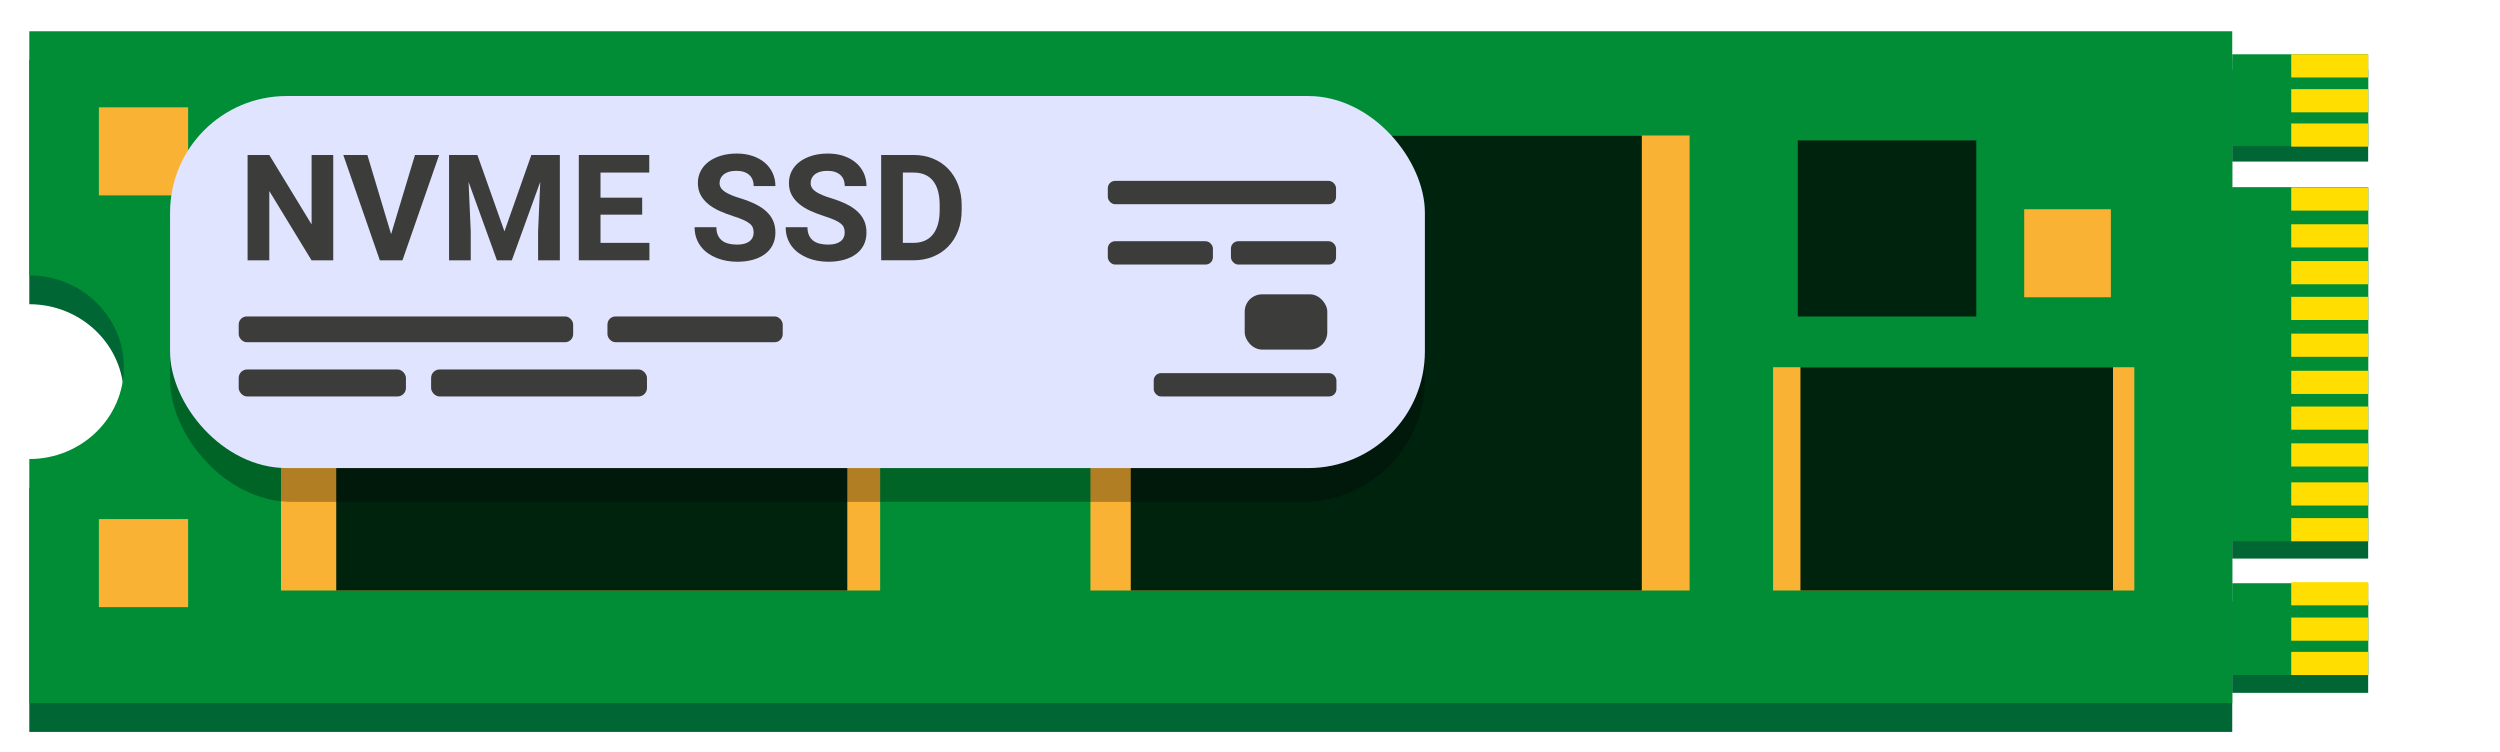 <?xml version="1.0" encoding="UTF-8"?>
<svg id="Layer_1" data-name="Layer 1" xmlns="http://www.w3.org/2000/svg" viewBox="0 0 1024 308">
  <defs>
    <style>
      .cls-1 {
        opacity: .29;
      }

      .cls-2 {
        fill: #e0e4fe;
      }

      .cls-3 {
        fill: #3c3c3b;
      }

      .cls-4 {
        fill: #f9b233;
      }

      .cls-5 {
        fill: #ffde00;
      }

      .cls-6 {
        fill: #00230e;
      }

      .cls-7 {
        fill: #008d36;
      }

      .cls-8 {
        fill: #063;
      }
    </style>
  </defs>
  <path class="cls-8" d="M12,24.617V124.608c21.388,0,38.726,16.835,38.726,37.603s-17.338,37.603-38.726,37.603v99.992H914.323V24.617H12Z"/>
  <path class="cls-7" d="M12,12.819V112.811c21.388,0,38.726,16.835,38.726,37.603s-17.338,37.603-38.726,37.603v99.992H914.323V12.819H12Z"/>
  <rect class="cls-8" x="914.323" y="76.774" width="55.677" height="152.018"/>
  <rect class="cls-7" x="914.323" y="76.774" width="55.677" height="144.931"/>
  <rect class="cls-8" x="914.323" y="246.176" width="55.677" height="37.613"/>
  <rect class="cls-7" x="914.323" y="238.89" width="55.677" height="37.613"/>
  <rect class="cls-8" x="914.323" y="28.563" width="55.677" height="37.613"/>
  <rect class="cls-7" x="914.323" y="22.237" width="55.677" height="37.613"/>
  <rect class="cls-5" x="949.497" y="80.847" width="9.495" height="31.511" transform="translate(1050.847 -857.643) rotate(90)"/>
  <rect class="cls-5" x="949.497" y="65.767" width="9.495" height="31.511" transform="translate(1035.767 -872.722) rotate(90)"/>
  <rect class="cls-5" x="949.497" y="125.647" width="9.495" height="31.511" transform="translate(1095.647 -812.842) rotate(90)"/>
  <rect class="cls-5" x="949.497" y="110.567" width="9.495" height="31.511" transform="translate(1080.567 -827.922) rotate(90)"/>
  <rect class="cls-5" x="949.497" y="95.927" width="9.495" height="31.511" transform="translate(1065.927 -842.563) rotate(90)"/>
  <rect class="cls-5" x="949.497" y="170.587" width="9.495" height="31.511" transform="translate(1140.586 -767.903) rotate(90)"/>
  <rect class="cls-5" x="949.497" y="155.507" width="9.495" height="31.511" transform="translate(1125.506 -782.983) rotate(90)"/>
  <rect class="cls-5" x="949.497" y="140.866" width="9.495" height="31.511" transform="translate(1110.866 -797.623) rotate(90)"/>
  <rect class="cls-5" x="949.497" y="227.442" width="9.495" height="31.511" transform="translate(1197.442 -711.047) rotate(90)"/>
  <rect class="cls-5" x="949.497" y="241.941" width="9.495" height="31.511" transform="translate(1211.941 -696.548) rotate(90)"/>
  <rect class="cls-5" x="949.497" y="256" width="9.495" height="31.511" transform="translate(1226 -682.489) rotate(90)"/>
  <rect class="cls-5" x="949.497" y="11.229" width="9.495" height="31.511" transform="translate(981.229 -927.26) rotate(90)"/>
  <rect class="cls-5" x="949.497" y="25.508" width="9.495" height="31.511" transform="translate(995.508 -912.981) rotate(90)"/>
  <rect class="cls-4" x="40.503" y="212.611" width="36.559" height="36.065"/>
  <rect class="cls-4" x="40.503" y="43.967" width="36.559" height="36.065"/>
  <rect class="cls-4" x="829.111" y="85.698" width="35.499" height="36.065"/>
  <rect class="cls-5" x="949.497" y="39.567" width="9.495" height="31.511" transform="translate(1009.567 -898.922) rotate(90)"/>
  <rect class="cls-5" x="949.497" y="201.203" width="9.495" height="31.511" transform="translate(1171.202 -737.287) rotate(90)"/>
  <rect class="cls-5" x="949.497" y="186.562" width="9.495" height="31.511" transform="translate(1156.562 -751.927) rotate(90)"/>
  <rect class="cls-4" x="446.645" y="55.494" width="245.418" height="186.379"/>
  <rect class="cls-6" x="463.161" y="55.494" width="209.328" height="186.379"/>
  <rect class="cls-4" x="115.094" y="55.494" width="245.418" height="186.379"/>
  <rect class="cls-6" x="137.726" y="55.494" width="209.328" height="186.379"/>
  <rect class="cls-1" x="69.654" y="45.929" width="513.977" height="159.647" rx="50.058" ry="50.058"/>
  <rect class="cls-2" x="69.654" y="39.332" width="513.977" height="152.39" rx="47.782" ry="47.782"/>
  <rect class="cls-4" x="726.254" y="150.413" width="147.966" height="91.46"/>
  <rect class="cls-6" x="737.464" y="150.413" width="128.022" height="91.46"/>
  <rect class="cls-6" x="736.373" y="57.503" width="73.119" height="72.13"/>
  <g>
    <path class="cls-3" d="M136.492,106.62h-8.888l-17.303-28.384v28.384h-8.888V63.481h8.888l17.332,28.443v-28.443h8.859v43.139Z"/>
    <path class="cls-3" d="M160.195,95.924l9.777-32.443h9.896l-15.021,43.139h-9.274l-14.962-43.139h9.866l9.718,32.443Z"/>
    <path class="cls-3" d="M195.541,63.481l11.081,31.287,11.022-31.287h11.673v43.139h-8.918v-11.792l.889-20.354-11.644,32.147h-6.103l-11.614-32.117,.889,20.325v11.792h-8.888V63.481h11.614Z"/>
    <path class="cls-3" d="M263.034,87.925h-17.066v11.555h20.029v7.14h-28.917V63.481h28.858v7.2h-19.969v10.281h17.066v6.963Z"/>
    <path class="cls-3" d="M308.691,95.302c0-.751-.109-1.427-.326-2.029-.218-.603-.637-1.16-1.259-1.674-.622-.513-1.481-1.017-2.578-1.511-1.096-.493-2.514-1.017-4.252-1.57-1.975-.632-3.837-1.343-5.585-2.133-1.748-.79-3.279-1.723-4.592-2.8-1.314-1.076-2.351-2.316-3.111-3.719-.761-1.402-1.141-3.041-1.141-4.918,0-1.797,.39-3.442,1.17-4.933,.78-1.491,1.876-2.76,3.289-3.807,1.412-1.047,3.091-1.861,5.037-2.444,1.945-.582,4.084-.874,6.414-.874,2.39,0,4.563,.331,6.518,.993,1.955,.662,3.624,1.585,5.007,2.77,1.382,1.185,2.449,2.592,3.2,4.222,.75,1.629,1.126,3.412,1.126,5.348h-8.888c0-.908-.143-1.748-.43-2.518-.287-.77-.726-1.432-1.318-1.985-.593-.553-1.333-.982-2.222-1.289-.889-.306-1.936-.459-3.141-.459-1.166,0-2.178,.129-3.037,.385-.859,.257-1.57,.613-2.133,1.067-.563,.454-.988,.988-1.274,1.6-.287,.613-.43,1.264-.43,1.956,0,1.422,.726,2.612,2.178,3.57,1.452,.958,3.58,1.852,6.385,2.681,2.35,.731,4.419,1.541,6.207,2.43,1.787,.889,3.278,1.896,4.474,3.022,1.195,1.126,2.098,2.39,2.711,3.792,.612,1.403,.919,2.993,.919,4.77,0,1.896-.37,3.585-1.111,5.066-.741,1.481-1.792,2.731-3.155,3.748-1.363,1.017-3.007,1.798-4.933,2.34s-4.074,.815-6.444,.815c-1.422,0-2.844-.123-4.266-.37-1.422-.247-2.781-.627-4.074-1.141-1.294-.513-2.494-1.156-3.6-1.926-1.106-.77-2.069-1.679-2.889-2.726-.82-1.047-1.462-2.237-1.926-3.57-.464-1.333-.696-2.81-.696-4.429h8.918c0,1.304,.207,2.41,.622,3.318,.415,.909,.993,1.644,1.733,2.207s1.634,.973,2.681,1.23c1.047,.257,2.212,.385,3.496,.385,1.145,0,2.143-.123,2.992-.37,.849-.247,1.55-.588,2.104-1.022,.553-.434,.963-.953,1.23-1.556,.267-.602,.4-1.249,.4-1.94Z"/>
    <path class="cls-3" d="M345.993,95.302c0-.751-.109-1.427-.326-2.029-.218-.603-.637-1.16-1.259-1.674-.622-.513-1.481-1.017-2.578-1.511-1.096-.493-2.514-1.017-4.252-1.57-1.975-.632-3.837-1.343-5.585-2.133-1.748-.79-3.279-1.723-4.592-2.8-1.314-1.076-2.351-2.316-3.111-3.719-.761-1.402-1.141-3.041-1.141-4.918,0-1.797,.39-3.442,1.17-4.933,.78-1.491,1.876-2.76,3.289-3.807,1.412-1.047,3.091-1.861,5.037-2.444,1.945-.582,4.084-.874,6.414-.874,2.39,0,4.563,.331,6.518,.993,1.955,.662,3.624,1.585,5.007,2.77,1.382,1.185,2.449,2.592,3.2,4.222,.75,1.629,1.126,3.412,1.126,5.348h-8.888c0-.908-.143-1.748-.43-2.518-.287-.77-.726-1.432-1.318-1.985-.593-.553-1.333-.982-2.222-1.289-.889-.306-1.936-.459-3.141-.459-1.166,0-2.178,.129-3.037,.385-.859,.257-1.57,.613-2.133,1.067-.563,.454-.988,.988-1.274,1.6-.287,.613-.43,1.264-.43,1.956,0,1.422,.726,2.612,2.178,3.57,1.452,.958,3.58,1.852,6.385,2.681,2.35,.731,4.419,1.541,6.207,2.43,1.787,.889,3.278,1.896,4.474,3.022,1.195,1.126,2.098,2.39,2.711,3.792,.612,1.403,.919,2.993,.919,4.77,0,1.896-.37,3.585-1.111,5.066-.741,1.481-1.792,2.731-3.155,3.748-1.363,1.017-3.007,1.798-4.933,2.34s-4.074,.815-6.444,.815c-1.422,0-2.844-.123-4.266-.37-1.422-.247-2.781-.627-4.074-1.141-1.294-.513-2.494-1.156-3.6-1.926-1.106-.77-2.069-1.679-2.889-2.726-.82-1.047-1.462-2.237-1.926-3.57-.464-1.333-.696-2.81-.696-4.429h8.918c0,1.304,.207,2.41,.622,3.318,.415,.909,.993,1.644,1.733,2.207s1.634,.973,2.681,1.23c1.047,.257,2.212,.385,3.496,.385,1.145,0,2.143-.123,2.992-.37,.849-.247,1.55-.588,2.104-1.022,.553-.434,.963-.953,1.23-1.556,.267-.602,.4-1.249,.4-1.94Z"/>
    <path class="cls-3" d="M360.925,106.62V63.481h13.273c2.903,0,5.565,.499,7.985,1.496,2.419,.997,4.493,2.4,6.222,4.207,1.728,1.807,3.076,3.975,4.044,6.503,.968,2.529,1.452,5.333,1.452,8.414v1.956c0,3.081-.479,5.881-1.437,8.399-.958,2.518-2.311,4.681-4.059,6.489-1.748,1.807-3.837,3.205-6.266,4.192-2.43,.988-5.106,1.481-8.029,1.481h-13.185Zm8.888-35.939v28.799h4.296c3.516,0,6.192-1.16,8.029-3.481,1.837-2.321,2.755-5.634,2.755-9.94v-2.015c0-4.385-.909-7.708-2.726-9.97-1.817-2.261-4.474-3.392-7.97-3.392h-4.385Z"/>
  </g>
  <rect class="cls-3" x="97.771" y="129.611" width="136.998" height="10.561" rx="3.311" ry="3.311"/>
  <rect class="cls-3" x="248.81" y="129.611" width="71.791" height="10.561" rx="3.311" ry="3.311"/>
  <rect class="cls-3" x="97.771" y="151.337" width="68.499" height="11.049" rx="3.464" ry="3.464"/>
  <rect class="cls-3" x="176.582" y="151.337" width="88.42" height="11.049" rx="3.464" ry="3.464"/>
  <rect class="cls-3" x="453.758" y="98.808" width="43.054" height="9.555" rx="2.996" ry="2.996"/>
  <rect class="cls-3" x="504.193" y="98.808" width="43.054" height="9.555" rx="2.996" ry="2.996"/>
  <rect class="cls-3" x="472.569" y="152.831" width="74.831" height="9.555" rx="2.996" ry="2.996"/>
  <rect class="cls-3" x="453.758" y="74.088" width="93.488" height="9.555" rx="2.996" ry="2.996"/>
  <rect class="cls-3" x="509.83" y="120.56" width="33.828" height="22.624" rx="7.094" ry="7.094"/>
</svg>